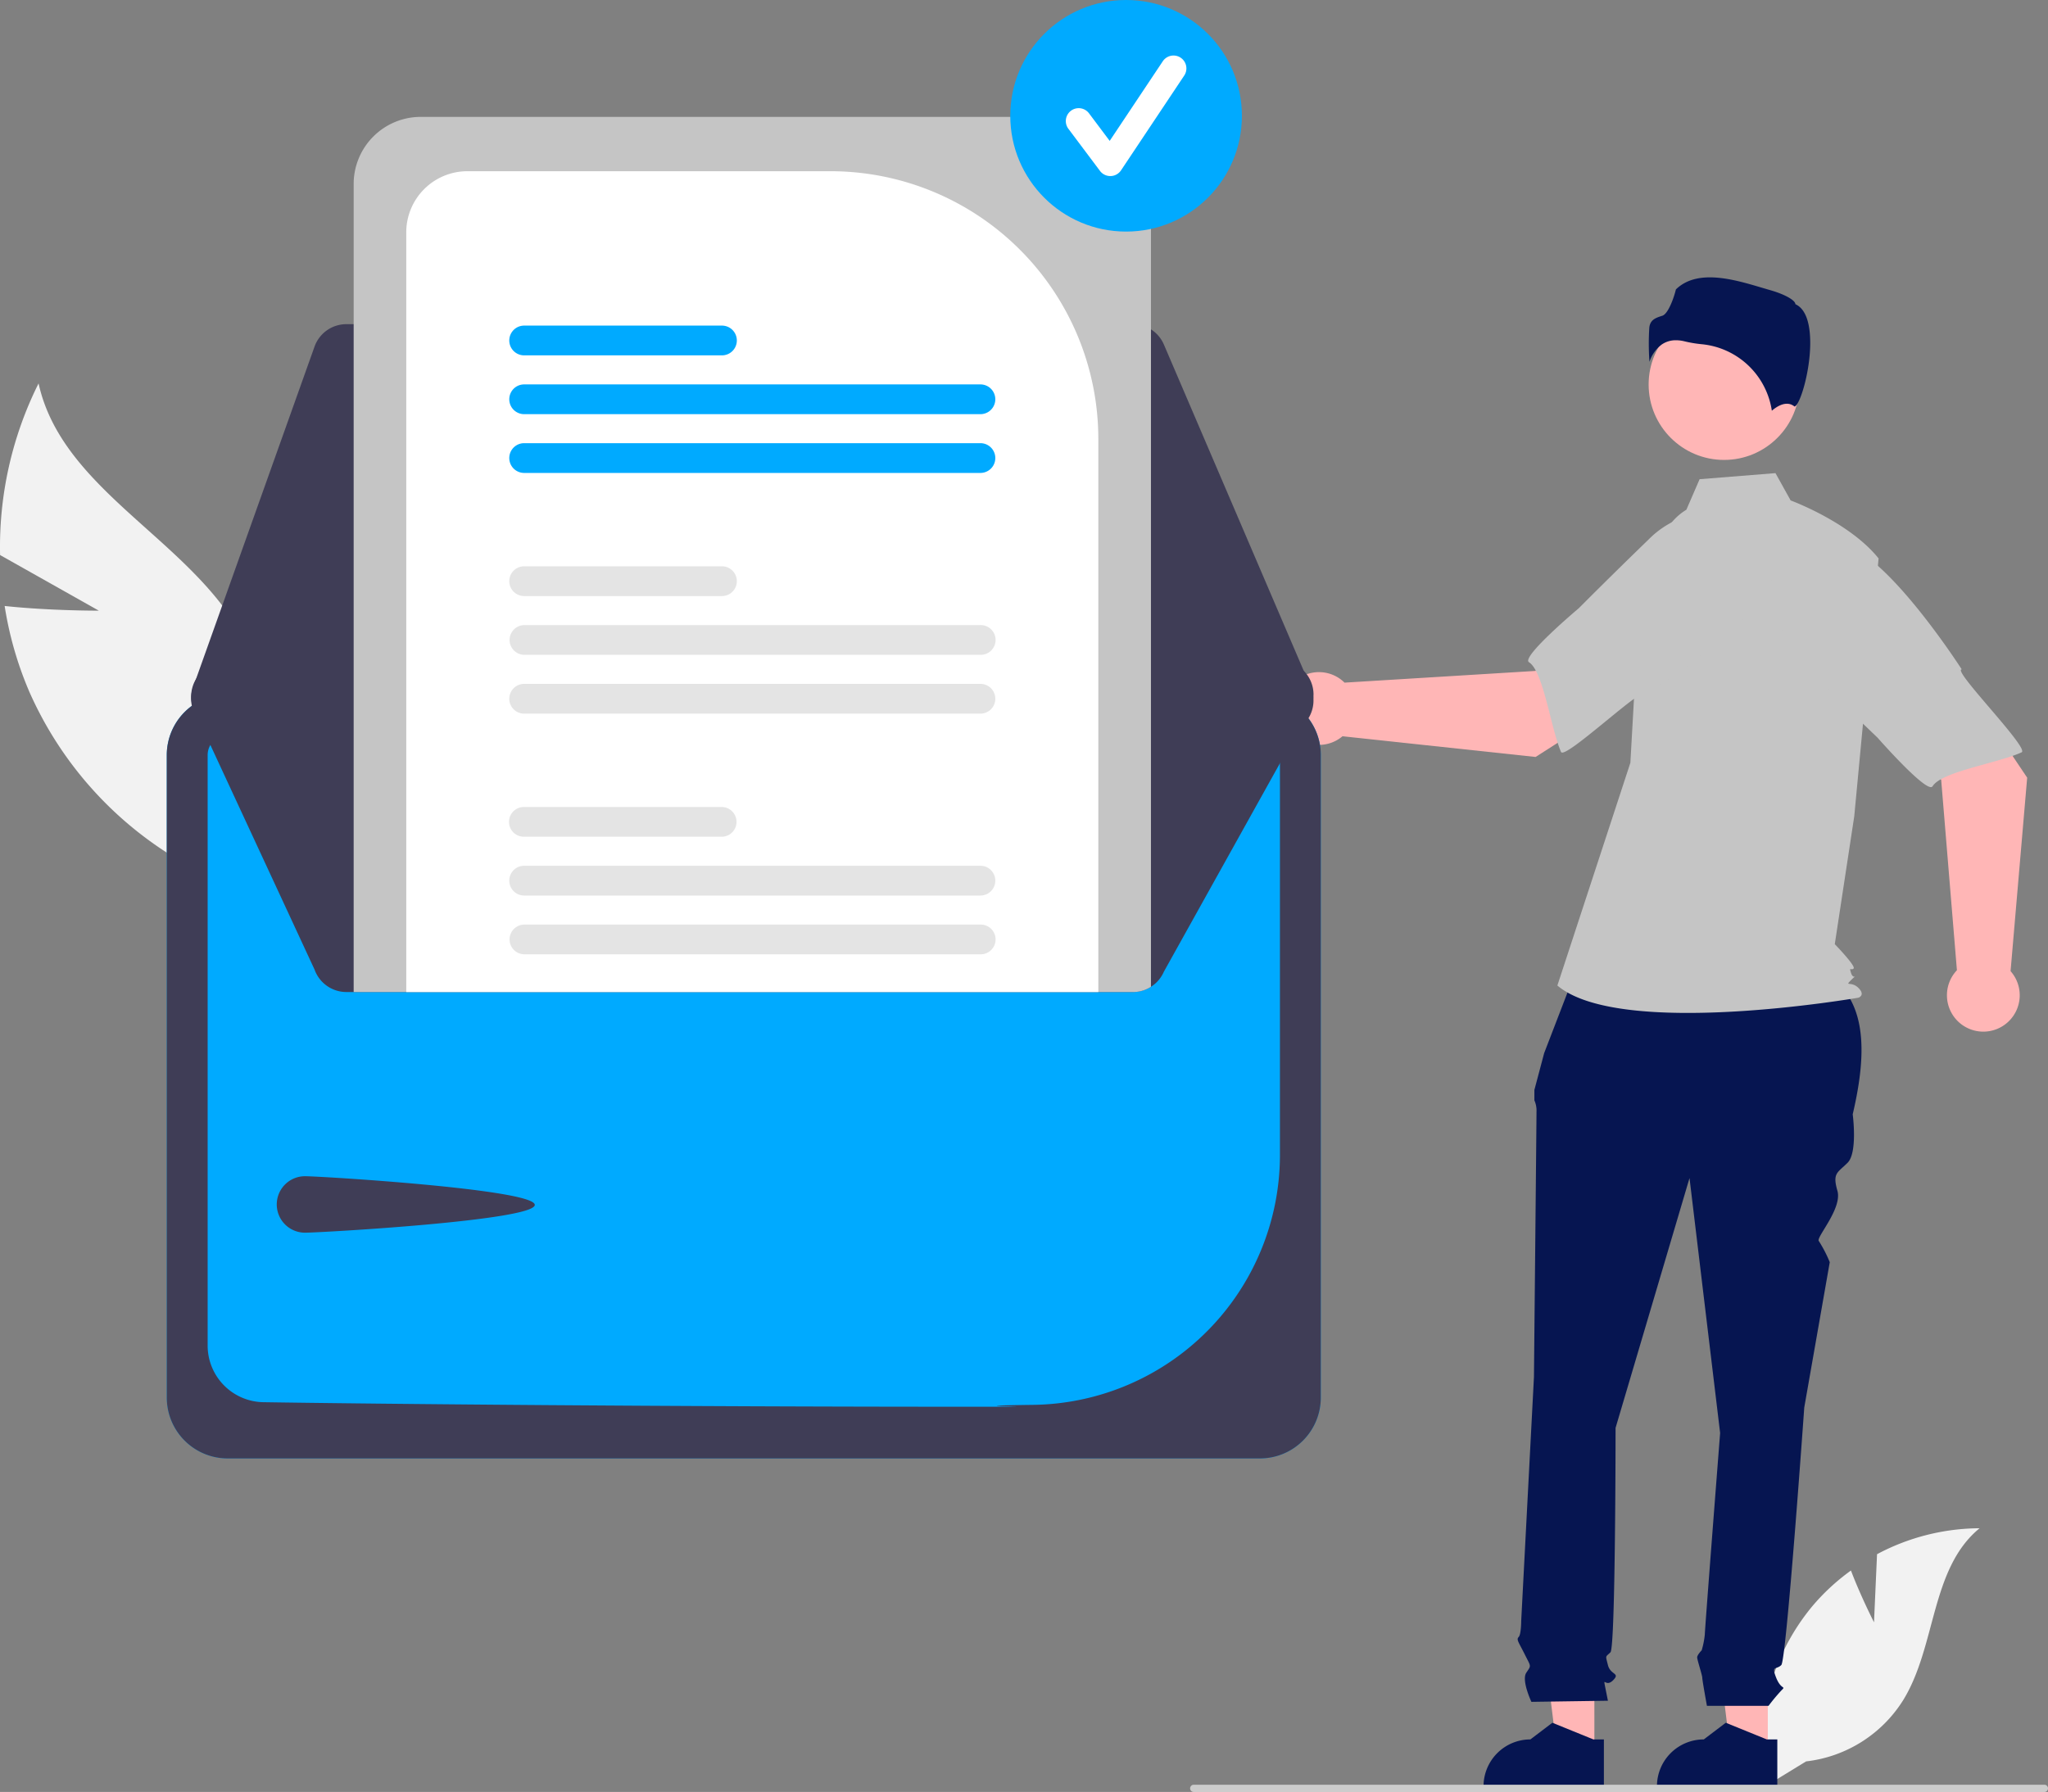 <svg xmlns="http://www.w3.org/2000/svg" width="367.26" height="321.421" viewBox="0 0 367.26 321.421">
  <rect x="0" y="0" width="367.26" height="321.421" fill="#808080" stroke="none"/>
  <g id="Group_2" data-name="Group 2" transform="translate(0.007)">
    <path id="Path_36" data-name="Path 36" d="M280.308,321.824,262.6,311.85a65.575,65.575,0,0,1,6.9-30.787c4.083,18.53,25.569,27.347,35.482,43.526a39.444,39.444,0,0,1,3.2,34.038l1.165,14.367a66.1,66.1,0,0,1-41.5-36.615,63.847,63.847,0,0,1-4.429-15.392C271.682,321.866,280.308,321.824,280.308,321.824Z" transform="translate(-262.591 -212.293)" fill="#f2f2f2"/>
    <path id="Path_37" data-name="Path 37" d="M863.167,675.247l.543-12.209a39.433,39.433,0,0,1,18.393-4.656c-8.834,7.222-7.73,21.144-13.719,30.856A23.719,23.719,0,0,1,850.991,700.2l-7.392,4.526a39.745,39.745,0,0,1,8.377-32.207,38.39,38.39,0,0,1,7.056-6.556C860.8,670.63,863.167,675.247,863.167,675.247Z" transform="translate(-527.115 -384.264)" fill="#f2f2f2"/>
    <path id="Path_38" data-name="Path 38" d="M574.216,555.667h-6.694l-3.184-25.818h9.879Z" transform="translate(-257.212 -241.489)" fill="#ffb6b6"/>
    <path id="Path_39" data-name="Path 39" d="M830.141,734.143H808.558v-.273a8.4,8.4,0,0,1,8.4-8.4h0l3.943-2.991,7.356,2.991h1.884Z" transform="translate(-511.43 -413.476)" fill="#061551"/>
    <path id="Path_40" data-name="Path 40" d="M517.076,555.667h-6.694L507.2,529.848h9.879Z" transform="translate(-231.169 -241.489)" fill="#ffb6b6"/>
    <path id="Path_41" data-name="Path 41" d="M773,734.143H751.418v-.273a8.4,8.4,0,0,1,8.4-8.4h0l3.942-2.991,7.356,2.991H773Z" transform="translate(-485.387 -413.476)" fill="#061551"/>
    <path id="Path_42" data-name="Path 42" d="M773.52,472.631l43.538,1.088c8.269,4.491,8.394,14.212,5.685,25.753,0,0,.915,6.86-.915,8.689s-2.744,1.829-1.829,5.03-3.918,8.43-3.331,9.017A23.655,23.655,0,0,1,818.627,526l-4.573,26.067s-3.2,45.274-4.116,46.189-1.829,0-.915,2.287,1.829,1.372.915,2.286a33.653,33.653,0,0,0-2.287,2.744H796.6s-.834-4.573-.834-5.031-.915-3.2-.915-3.659.808-1.266.808-1.266a15.05,15.05,0,0,0,.563-2.85c0-.915,2.744-36.128,2.744-36.128l-5.488-45.731-13.262,44.817s0,39.329-.915,40.244-.915.457-.457,2.287,2.287,1.372.915,2.744-1.829-.915-1.372,1.372l.457,2.287-13.719.2s-1.829-3.855-.915-5.227.86-1-.256-3.243-1.573-2.7-1.116-3.16.457-2.89.457-2.89l2.287-43.756s.457-46.189.457-47.561a4.562,4.562,0,0,0-.38-2.057V495.1l1.752-6.6Z" transform="translate(-490.51 -299.604)" fill="#061551"/>
    <circle id="Ellipse_2" data-name="Ellipse 2" cx="13.528" cy="13.528" r="13.528" transform="translate(295.636 55.44)" fill="#ffb6b6"/>
    <path id="Path_43" data-name="Path 43" d="M798.875,317.206c-2.914,1.733-4.658,4.916-5.659,8.155a77.286,77.286,0,0,0-3.321,18.465l-1.057,18.763-13.091,39.951c11.346,9.6,53.993,2.182,53.993,2.182s1.309-.436,0-1.746-2.584-.149-1.274-1.458.407.149-.03-1.16,0-.436.436-.873-3.378-4.364-3.378-4.364l3.491-22.932,4.364-46.256c-5.237-6.546-15.768-10.4-15.768-10.4l-2.721-4.9-13.606,1.088Z" transform="translate(-496.476 -225.769)" fill="#c5c5c5"/>
    <path id="Path_44" data-name="Path 44" d="M810.747,257.4a6.392,6.392,0,0,1,1.551.2,22.076,22.076,0,0,0,3.036.509,14.069,14.069,0,0,1,12.6,11.934c.786-.685,2.575-1.946,4.041-.774h0c.022.019.035.028.087,0,.974-.462,2.7-6.147,2.754-11.153.028-2.657-.391-6.049-2.539-7.124l-.113-.057-.03-.123c-.143-.6-1.747-1.618-4.535-2.412-5.066-1.443-12.618-4.254-16.87-.117-.322,1.395-1.369,4.379-2.426,4.717-1.171.374-2.183.7-2.342,2.134a44.036,44.036,0,0,0,.029,6.139,6.269,6.269,0,0,1,2.227-3.129A4.414,4.414,0,0,1,810.747,257.4Z" transform="translate(-510.203 -196.37)" fill="#061551"/>
    <path id="Path_45" data-name="Path 45" d="M730.568,379.94l22.1-14.152-11.13-14.8-10.99,13.519-34.242,2.1a6.526,6.526,0,1,0-.365,9.617Z" transform="translate(-455.202 -244.165)" fill="#ffb6b6"/>
    <path id="Path_46" data-name="Path 46" d="M810.062,333.433c1.283,7.762-22.937,22.583-22.937,22.583,0-1.822-14.456,11.931-15.108,10.421-1.854-4.294-3.158-14.465-5.75-16.093-1.482-.931,8.925-9.677,8.925-9.677s5.448-5.488,12.6-12.41a16.677,16.677,0,0,1,15.446-4.515S808.779,325.672,810.062,333.433Z" transform="translate(-492.089 -231.563)" fill="#c5c5c5"/>
    <path id="Path_47" data-name="Path 47" d="M906.117,392.757,891.5,370.965l-14.556,11.44,13.748,10.7,2.825,34.19a6.526,6.526,0,1,0,9.622.162Z" transform="translate(-542.598 -253.267)" fill="#ffb6b6"/>
    <path id="Path_48" data-name="Path 48" d="M858.339,334c7.733-1.447,23.064,22.454,23.064,22.454-1.821.039,12.235,14.2,10.738,14.884-4.254,1.945-14.395,3.464-15.968,6.089-.9,1.5-9.864-8.718-9.864-8.718s-5.6-5.33-12.674-12.331a16.677,16.677,0,0,1-4.841-15.347S850.606,335.45,858.339,334Z" transform="translate(-529.62 -236.393)" fill="#c5c5c5"/>
    <path id="Path_49" data-name="Path 49" d="M808.576,743.567a.646.646,0,0,1-.648.648H655.386a.648.648,0,0,1,0-1.3H807.929a.646.646,0,0,1,.648.648Z" transform="translate(-441.324 -422.793)" fill="#ccc"/>
    <path id="Path_50" data-name="Path 50" d="M513.577,383.493H328.447a10.922,10.922,0,0,0-10.91,10.91V509.664a10.922,10.922,0,0,0,10.91,10.909h185.13a10.922,10.922,0,0,0,10.91-10.909V394.4A10.922,10.922,0,0,0,513.577,383.493Z" transform="translate(-287.637 -258.977)" fill="#0af"/>
    <path id="Path_51" data-name="Path 51" d="M513.577,383.493H328.447a10.922,10.922,0,0,0-10.91,10.91V509.664a10.922,10.922,0,0,0,10.91,10.909h185.13a10.922,10.922,0,0,0,10.91-10.909V394.4A10.922,10.922,0,0,0,513.577,383.493Zm3.58,82.794a44.848,44.848,0,0,1-44.093,44.673c-18.785.244,10.393.34-12.262.34-51.807,0-105.827-.5-125.982-.816a10.163,10.163,0,0,1-9.954-10.122V394.411a3.592,3.592,0,0,1,3.579-3.588H513.57a3.592,3.592,0,0,1,3.588,3.579Z" transform="translate(-287.637 -258.977)" fill="#3f3d56"/>
    <path id="Path_52" data-name="Path 52" d="M494.444,261.538H353.394a6.062,6.062,0,0,0-5.7,4.018l-21.784,61.117a6.05,6.05,0,0,0,5.69,8.081l189.172.336h.008a6.05,6.05,0,0,0,5.561-8.433l-.33.141.33-.141L500.005,265.2a6.043,6.043,0,0,0-5.561-3.667Z" transform="translate(-291.294 -203.394)" fill="#3f3d56"/>
    <path id="Path_53" data-name="Path 53" d="M526.832,378.563a6.065,6.065,0,0,1-.49,2.384l-26.335,47.3a6.066,6.066,0,0,1-5.562,3.663H353.4a6.066,6.066,0,0,1-5.7-4.016l-21.78-46.967a6.046,6.046,0,0,1,3.668-7.728,5.952,5.952,0,0,1,2.019-.354l23.108-.044,9.431-.016,124.106-.218,9.437-.016,23.092-.044h.005a6.053,6.053,0,0,1,6.052,6.051Z" transform="translate(-291.294 -253.972)" fill="#3f3d56"/>
    <path id="Path_54" data-name="Path 54" d="M358.843,542.358c2.8,0,41.206,2.347,41.206,5.144s-38.409,4.984-41.206,4.984a5.064,5.064,0,0,1,0-10.129Z" transform="translate(-304.155 -331.383)" fill="#3f3d56"/>
    <path id="Path_55" data-name="Path 55" d="M510.072,193.221H391.141a12.036,12.036,0,0,0-12.022,12.022V350.2H518.855a5.974,5.974,0,0,0,3.238-.942V205.243a12.036,12.036,0,0,0-12.022-12.022Z" transform="translate(-315.704 -172.257)" fill="#c5c5c5"/>
    <path id="Path_56" data-name="Path 56" d="M472.576,211.131H407.4a10.961,10.961,0,0,0-10.95,10.945V358.361H520.555V259.11a48.035,48.035,0,0,0-47.979-47.979Z" transform="translate(-323.603 -180.42)" fill="#fff"/>
    <path id="Path_57" data-name="Path 57" d="M514.885,459.421H433.066a2.667,2.667,0,0,0,0,5.333h81.819a2.667,2.667,0,1,0,0-5.333Z" transform="translate(-339.076 -293.583)" fill="#e4e4e4"/>
    <path id="Path_58" data-name="Path 58" d="M514.883,440.041H433.063a2.669,2.669,0,1,0,0,5.339h81.819a2.669,2.669,0,1,0,0-5.339Z" transform="translate(-339.074 -284.75)" fill="#e4e4e4"/>
    <path id="Path_59" data-name="Path 59" d="M468.532,420.671H433.065a2.667,2.667,0,1,0,0,5.333h35.467a2.667,2.667,0,0,0,0-5.333Z" transform="translate(-339.076 -275.922)" fill="#e4e4e4"/>
    <path id="Path_60" data-name="Path 60" d="M514.883,380.091H433.063a2.669,2.669,0,1,0,0,5.339h81.819a2.669,2.669,0,1,0,0-5.339Z" transform="translate(-339.074 -257.427)" fill="#e4e4e4"/>
    <path id="Path_61" data-name="Path 61" d="M514.885,360.721H433.066a2.667,2.667,0,0,0,0,5.333h81.819a2.667,2.667,0,1,0,0-5.333Z" transform="translate(-339.076 -248.599)" fill="#e4e4e4"/>
    <path id="Path_62" data-name="Path 62" d="M468.53,341.341H433.062a2.669,2.669,0,1,0,0,5.339H468.53a2.669,2.669,0,1,0,0-5.339Z" transform="translate(-339.073 -239.766)" fill="#e4e4e4"/>
    <path id="Path_63" data-name="Path 63" d="M514.883,300.761H433.063a2.669,2.669,0,1,0,0,5.339h81.819a2.669,2.669,0,1,0,0-5.339Z" transform="translate(-339.074 -221.271)" fill="#0af"/>
    <path id="Path_64" data-name="Path 64" d="M514.883,281.391H433.063a2.669,2.669,0,1,0,0,5.339h81.819a2.669,2.669,0,1,0,0-5.339Z" transform="translate(-339.074 -212.442)" fill="#0af"/>
    <path id="Path_65" data-name="Path 65" d="M468.53,262.011H433.062a2.669,2.669,0,1,0,0,5.339H468.53a2.669,2.669,0,1,0,0-5.339Z" transform="translate(-339.073 -203.609)" fill="#0af"/>
    <circle id="Ellipse_3" data-name="Ellipse 3" cx="20.769" cy="20.769" r="20.769" transform="translate(181.161 0)" fill="#0af"/>
    <path id="Path_66" data-name="Path 66" d="M621.75,194.62a2.31,2.31,0,0,1-1.848-.924l-5.666-7.555a2.31,2.31,0,0,1,3.7-2.772l3.707,4.942,9.521-14.281a2.31,2.31,0,1,1,3.845,2.563l-11.333,17a2.311,2.311,0,0,1-1.858,1.028Z" transform="translate(-422.653 -163.041)" fill="#fff"/>
  </g>
</svg>